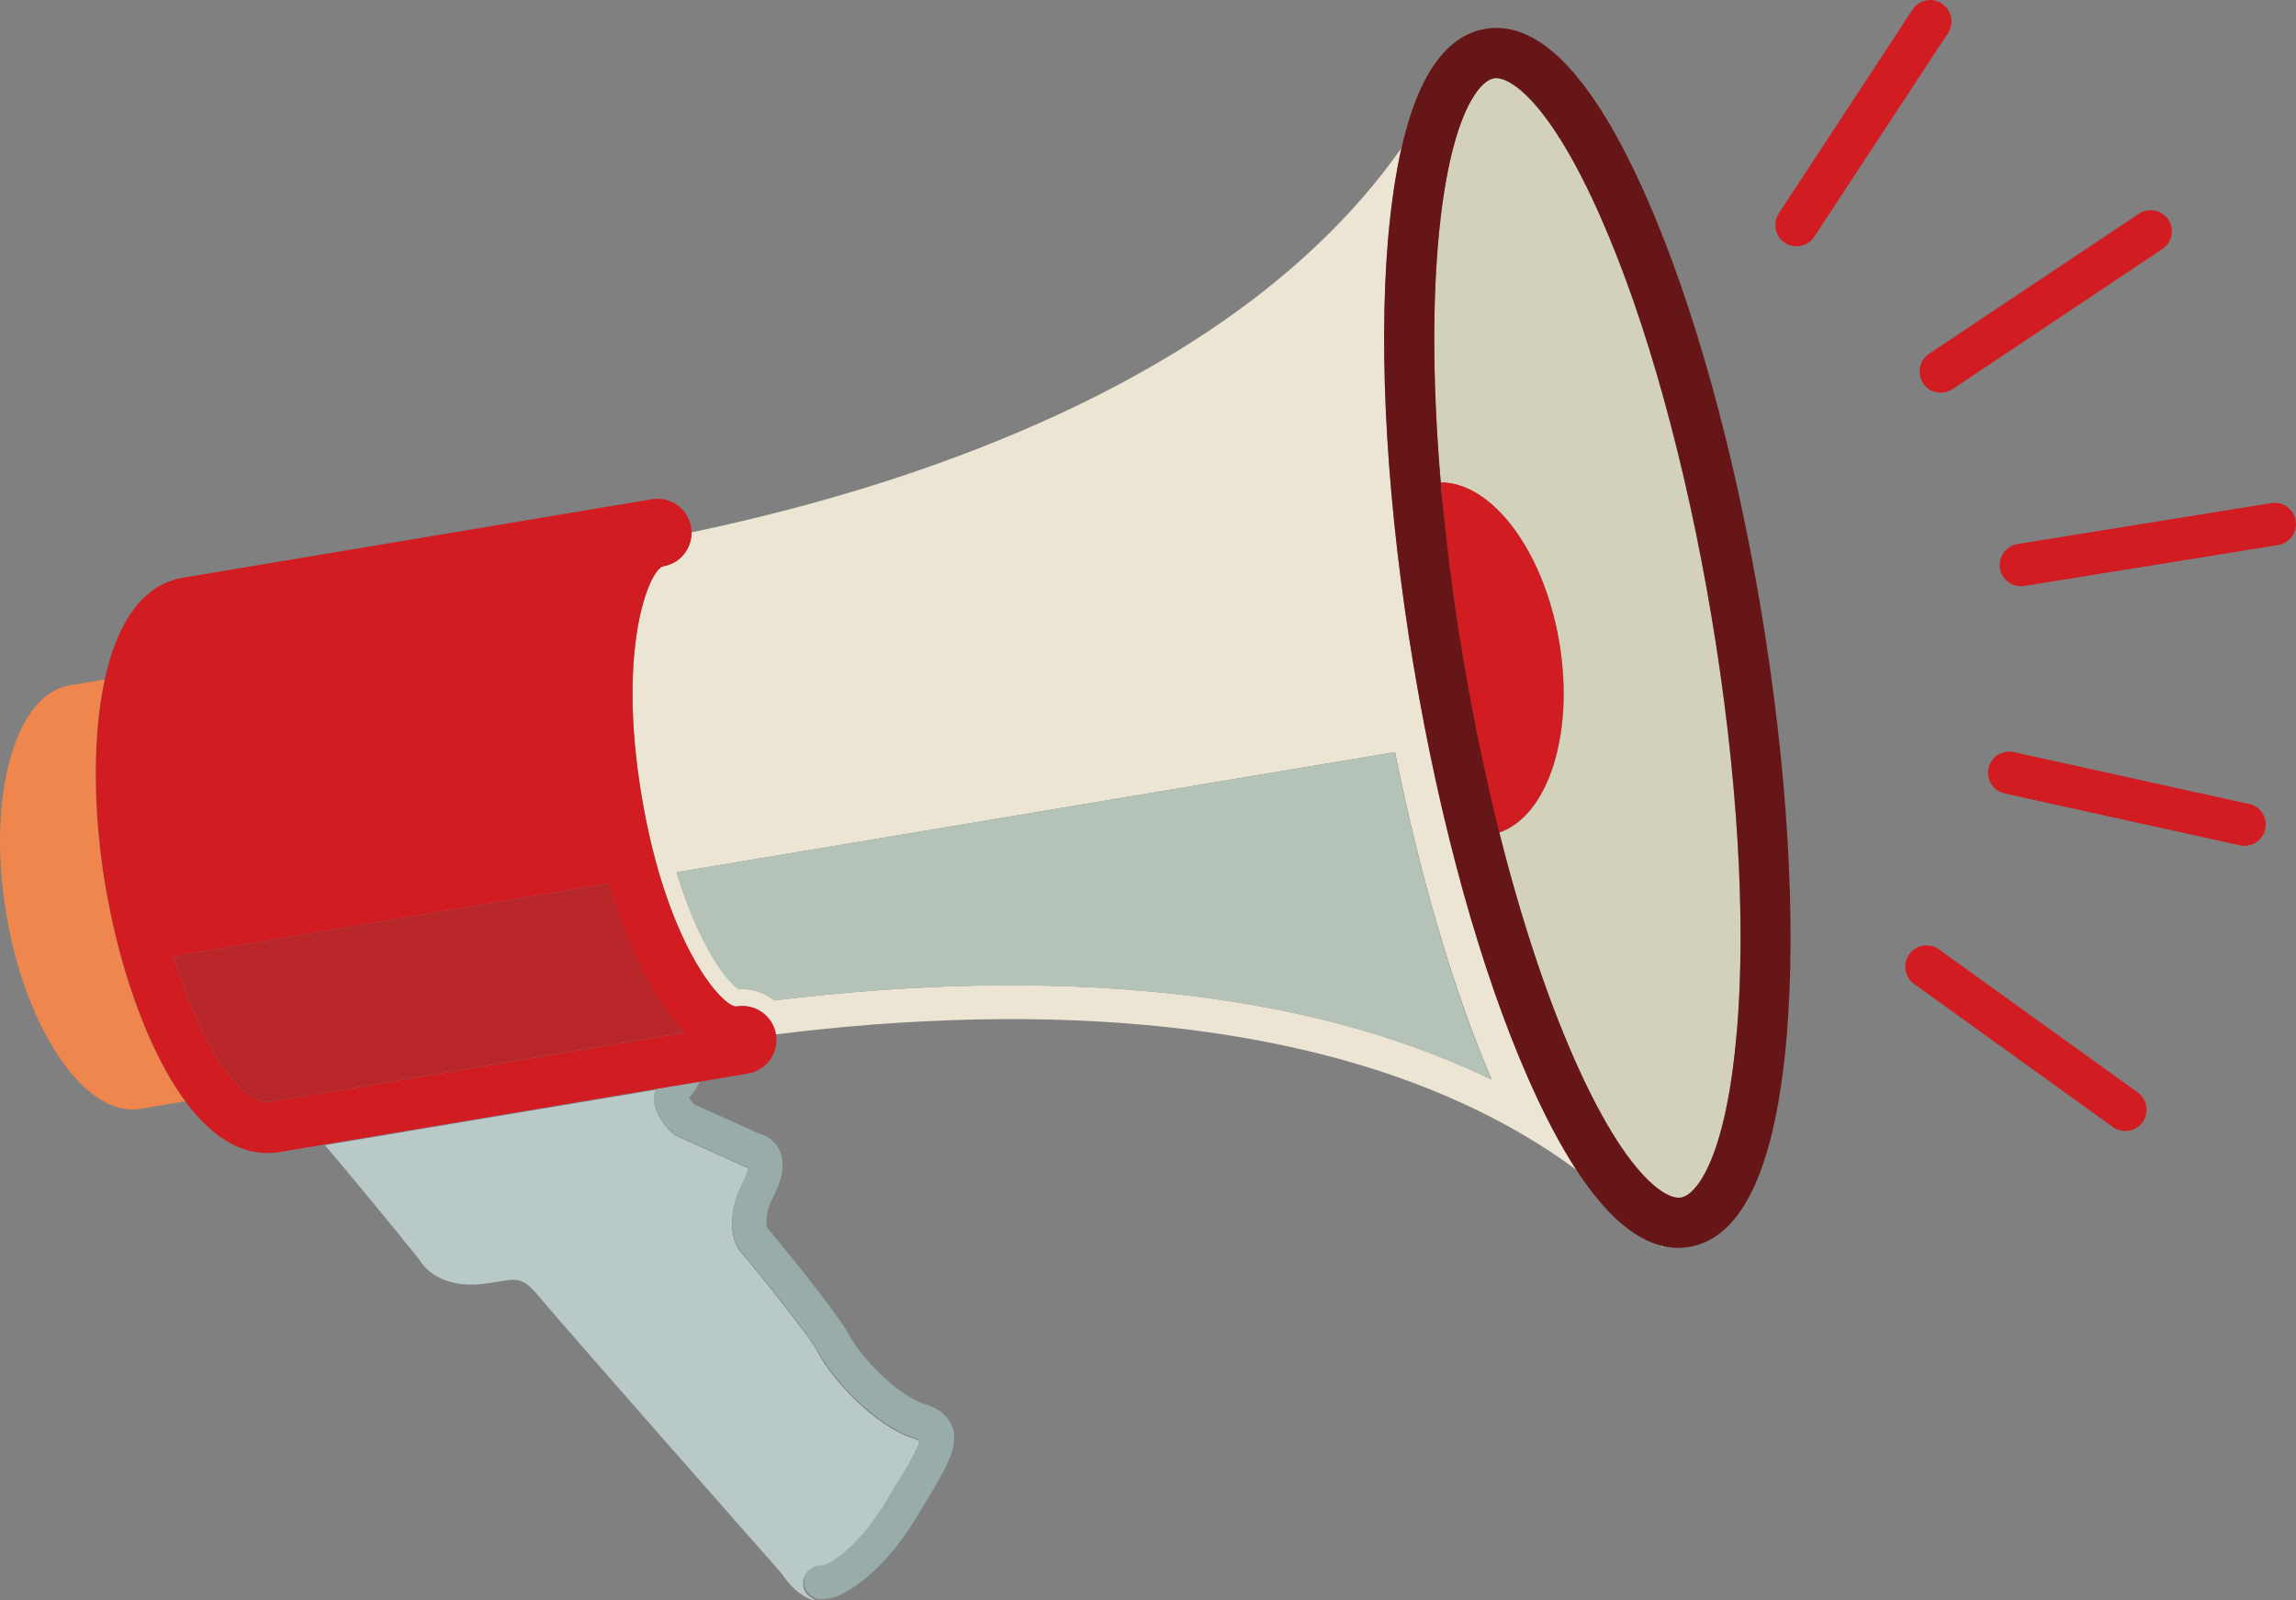 <?xml version="1.0" encoding="UTF-8"?> <svg xmlns="http://www.w3.org/2000/svg" xmlns:xlink="http://www.w3.org/1999/xlink" viewBox="0 0 155.37 108.29"><rect x="0" y="0" width="155.37" height="108.29" fill="#808080" stroke="none"/><defs><style> .cls-1 { mix-blend-mode: multiply; opacity: .65; } .cls-2 { fill: #b9c9c7; } .cls-3 { fill: #ece5d4; } .cls-4 { fill: #eceded; } .cls-5 { fill: #b4c2b8; } .cls-6 { fill: #d1dcdb; } .cls-7 { fill: none; } .cls-8 { clip-path: url(#clippath-1); } .cls-9 { fill: #ef864d; } .cls-10 { isolation: isolate; } .cls-11 { fill: #d8d8d8; } .cls-12 { fill: #d4d1bb; } .cls-13 { fill: #98adaa; } .cls-14 { fill: #d11d21; } .cls-15 { clip-path: url(#clippath-3); } .cls-16 { fill: #b9272b; } .cls-17 { fill: #671617; } .cls-18 { clip-path: url(#clippath-2); } .cls-19 { clip-path: url(#clippath); } </style><clipPath id="clippath"><rect class="cls-7" x="46.84" y="74.72" width="4.54" height="2.11"></rect></clipPath><clipPath id="clippath-1"><rect class="cls-7" x="50.11" y="84.65" width="5.23" height="6.79"></rect></clipPath><clipPath id="clippath-2"><rect class="cls-7" x="55.61" y="105.97" width=".04" height=".01"></rect></clipPath><clipPath id="clippath-3"><rect class="cls-7" x="51.85" y="83.14" width=".02" height=".02"></rect></clipPath></defs><g class="cls-10"><g id="_レイヤー_2" data-name="レイヤー 2"><g id="_レイヤー_1-2" data-name="レイヤー 1"><g><path class="cls-6" d="M51.15,106.6s.05-.04.07-.07c-.02.02-.05.04-.07.06,0,0,0,0,0,0"></path><polyline class="cls-6" points="49.17 107.97 49.18 107.97 49.17 107.97"></polyline><path class="cls-6" d="M49.33,107.89s-.01,0-.02,0c.07-.03.14-.07.21-.11h0c-.07.04-.13.07-.19.1"></path><path class="cls-6" d="M50.16,107.39s.05-.03.08-.05h0s-.05.03-.07.05"></path><path class="cls-6" d="M47.91,108.29c.1,0,.19,0,.3-.02-.1.01-.2.02-.3.02"></path><path class="cls-6" d="M48.29,108.25c.05,0,.1-.02.15-.03-.05,0-.09.02-.14.03,0,0-.01,0-.02,0"></path><path class="cls-13" d="M46.69,107.2c0-.06,0-.12,0-.18,0,.04,0,.08,0,.12,0,.02,0,.04,0,.06"></path><path class="cls-13" d="M49.88,107.58h0c.05-.03.11-.07.16-.11,0,0,0,0,0,0-.05.04-.11.08-.17.11"></path><polyline class="cls-13" points="50.04 107.48 50.05 107.47 50.04 107.47 50.04 107.48"></polyline><path class="cls-13" d="M50.24,107.34h0c.05-.04.11-.08.16-.12,0,0,0,0,0,0-.06.04-.11.09-.17.12"></path><polyline class="cls-13" points="50.4 107.22 50.41 107.21 50.41 107.21 50.4 107.22"></polyline><path class="cls-13" d="M50.98,106.76h0c.06-.05.11-.1.17-.15,0,0,0,0,0,0-.06.05-.12.11-.18.16"></path><path class="cls-13" d="M50.61,107.06h0c.06-.04.11-.09.17-.14,0,0,0,0,0,0-.06.05-.11.09-.17.14"></path><polyline class="cls-13" points="50.61 107.06 50.61 107.06 50.61 107.06"></polyline><polyline class="cls-13" points="50.77 106.93 50.78 106.92 50.78 106.92 50.77 106.93"></polyline><path class="cls-13" d="M48.2,108.27h0s.06-.01.09-.02c0,0,.01,0,.02,0-.03,0-.07.02-.1.02"></path><path class="cls-13" d="M49.52,107.79h0s.1-.06.15-.09c0,0,0,0,0,0-.05.03-.11.07-.16.09"></path><path class="cls-13" d="M49.67,107.7s0,0,.01,0c0,0,0,0,0,0h0"></path><path class="cls-13" d="M48.52,108.21h0s.08-.02.12-.04c0,0,0,0,.01,0-.04.01-.09.03-.13.04"></path><path class="cls-13" d="M48.63,108.17s0,0,.01,0c0,0,0,0,0,0,0,0,0,0,0,0"></path><path class="cls-13" d="M49.18,107.97h0s.09-.05.14-.07c0,0,0,0,.01,0-.05.03-.1.05-.15.08"></path><path class="cls-13" d="M48.84,108.1h0s.09-.04.13-.05c0,0,0,0,.01,0-.05.02-.1.04-.14.06"></path><path class="cls-13" d="M48.97,108.05s0,0,.01,0t0,0s0,0-.01,0"></path><path class="cls-13" d="M46.85,106.55s0,.02-.01.02h0s.04-.06.06-.09c-.02.02-.03.04-.05.07,0,0,0,0,0,0"></path><path class="cls-13" d="M51.22,106.54s.08-.07.13-.11c-.04.04-.08.08-.13.11"></path><path class="cls-13" d="M50.41,107.21s0,0,0,0c.07-.05.13-.1.2-.15-.07.05-.13.1-.2.15"></path><path class="cls-13" d="M48.98,108.05c.06-.02.12-.05.18-.08-.06.03-.12.05-.19.08t0,0"></path><path class="cls-13" d="M50.78,106.92s0,0,0,0c.07-.05.13-.11.2-.16-.07.06-.13.11-.2.17"></path><path class="cls-13" d="M50.05,107.47s.08-.05.12-.08c-.04.03-.08.05-.12.08h0"></path><path class="cls-13" d="M48.44,108.22s.05,0,.07-.01c-.02,0-.05,0-.07.01"></path><path class="cls-13" d="M49.68,107.7s0,0,0,0c.06-.04.13-.07.19-.11-.07.04-.13.08-.19.11"></path><path class="cls-13" d="M48.64,108.17s0,0,0,0c.06-.02.13-.04.19-.06-.07.02-.13.04-.2.06"></path><path class="cls-2" d="M47.08,73.74c.1-.17.19-.36.28-.56-.09.2-.18.39-.28.56"></path><path class="cls-2" d="M46.68,74.49c.05.07.1.15.17.22-.1-.11-.19-.24-.24-.34.01-.01.02-.02.03-.04-.01.01-.02.03-.03.04.02.04.05.08.07.12"></path><g class="cls-1"><g class="cls-19"><path class="cls-2" d="M51.38,76.82l-4.45-2s-.06-.07-.09-.11c.03.04.06.07.09.11l4.45,2Z"></path></g></g><path class="cls-2" d="M50.67,85.33c.12.15.25.31.39.48.09.11.19.23.29.35.25.31.52.64.79.98.07.08.13.17.2.25.14.17.27.34.41.52.14.17.27.35.41.52.34.43.66.85.95,1.24.12.16.23.31.34.45.25.34.46.65.63.9.02.04.05.08.07.11.04.06.08.12.11.18.03.04.05.09.07.13-.69-1.25-3.98-5.29-5.23-6.8.16.19.35.42.57.68"></path><g class="cls-1"><g class="cls-8"><path class="cls-2" d="M50.67,85.33c.12.15.25.31.39.48.09.11.19.23.29.35.25.31.52.64.79.98.07.08.13.17.2.25.14.17.27.34.41.52.14.17.27.35.41.52.34.43.66.85.95,1.24.12.16.23.31.34.45.25.34.46.65.63.9.02.04.05.08.07.11.04.06.08.12.11.18.03.04.05.09.07.13-.69-1.25-3.98-5.29-5.23-6.8.16.19.35.42.57.68"></path></g></g><path class="cls-2" d="M55.63,105.97h-.03,0s0,0,0,0c0,0,0,0,.01,0h.03s-.01,0-.02,0"></path><g class="cls-1"><g class="cls-18"><path class="cls-2" d="M55.63,105.97h-.03,0s0,0,0,0c0,0,0,0,.01,0h.03s-.01,0-.02,0"></path></g></g><path class="cls-2" d="M51.87,83.16h0s0-.01-.01-.02c0,0,0,.01.01.02"></path><g class="cls-1"><g class="cls-15"><path class="cls-2" d="M51.87,83.16h0s-.01-.01-.02-.02c0,0,0,0,0,0h.01Z"></path></g></g><path class="cls-2" d="M56.12,105.75s-.07.04-.1.06c-.02.01-.04.02-.06.03.02-.01.04-.02.06-.03.03-.02.07-.04.1-.06.03-.02.06-.04.1-.06,0,0,.01,0,.02-.01,0,0-.01,0-.02.01-.03.02-.07.04-.1.06"></path><path class="cls-2" d="M56.97,105.15s-.04.04-.07.05c.02-.02.04-.03.07-.05.04-.03.08-.06.12-.1-.04.03-.08.07-.12.1"></path><path class="cls-2" d="M56.7,105.37s-.03.02-.04.03c.01,0,.03-.02.04-.03,0,0,.01-.01.02-.02,0,0-.01.01-.02.02"></path><path class="cls-2" d="M56.45,105.55s-.01,0-.02.01c0,0,.01,0,.02-.01.01,0,.02-.02.04-.02-.01,0-.02.02-.04.02"></path><path class="cls-2" d="M55.77,105.93s-.05.02-.07.03c-.02,0-.03,0-.04.01h.04s.07-.04.07-.04l.07-.03s.05-.02.07-.03c-.02.01-.05.02-.07.03-.02.01-.05.02-.07.03"></path><path class="cls-2" d="M55.1,108.21s-.09-.03-.13-.06c-.03-.01-.05-.03-.07-.05-.04-.02-.07-.05-.11-.07-.02-.02-.04-.04-.07-.06-.03-.03-.06-.06-.09-.09-.02-.02-.04-.05-.06-.07-.02-.03-.05-.06-.07-.1-.02-.03-.03-.06-.04-.08-.02-.04-.03-.07-.05-.11-.01-.03-.02-.06-.03-.09-.01-.04-.02-.08-.02-.12,0-.03,0-.07-.01-.1,0-.02,0-.04,0-.06,0-.04,0-.08,0-.12.02-.16.07-.31.14-.44,0,0,0,0,0,0,0,0,0-.02.01-.02t0,0s.03-.04.05-.07c.01-.02.02-.03.03-.05.02-.03.05-.06.07-.09,0-.01.02-.02.03-.03.04-.04.08-.07.12-.1,0,0,.02-.01.03-.02.03-.02.06-.04.1-.06.02,0,.03-.02.05-.03.03-.01.06-.03.09-.04.02,0,.04-.01.06-.02.03-.01.06-.02.09-.03.02,0,.04,0,.07-.01.03,0,.06-.01.09-.01.02,0,.05,0,.07,0,.02,0,.03,0,.05,0h0s.05,0,.08,0h.02s.02,0,.02-.01h.02s.01,0,.01,0c.01,0,.03,0,.04-.01.02,0,.05-.02.07-.03.02,0,.04-.02.07-.03.02,0,.05-.02.07-.03,0,0,.01,0,.02,0,0,0,.02,0,.02-.01.02-.01.04-.02.06-.03.03-.02.07-.04.1-.06.03-.02.06-.04.1-.06,0,0,.01,0,.02-.01.03-.02.07-.04.1-.06.03-.02.06-.04.09-.06,0,0,.01,0,.02-.01.01,0,.02-.02.04-.02.03-.02.06-.04.1-.07.03-.02.05-.04.08-.06.01,0,.03-.02.04-.03,0,0,.01-.01.02-.02.04-.03.08-.06.12-.09.02-.02.04-.03.07-.05.02-.02.04-.03.07-.05.04-.03.08-.06.12-.1.01-.01.02-.02.04-.03.05-.04.09-.08.14-.12.03-.02.06-.05.08-.08.03-.02.05-.05.08-.07.05-.05.1-.09.15-.14.06-.05.11-.11.17-.17.05-.05.1-.1.15-.16.06-.06.12-.13.18-.19-.06.06-.12.13-.18.19-.05.05-.1.1-.15.16-.06.06-.11.12-.17.17-.05.05-.1.09-.15.14-.03.02-.05.05-.08.07.03-.02.05-.05.08-.07.05-.05.1-.09.15-.14.06-.05.11-.11.17-.17.05-.05.1-.1.15-.16.06-.06.12-.13.18-.19.05-.06.1-.11.16-.17.06-.07.12-.15.19-.22.05-.06.11-.12.16-.19.06-.08.13-.16.19-.24.05-.07.11-.13.16-.2.07-.09.14-.19.2-.28.05-.07.1-.14.15-.21.08-.11.15-.23.23-.34.04-.06.09-.12.13-.19.12-.19.24-.38.36-.58.25-.43.49-.82.72-1.19.65-1.06,1.45-2.37,1.47-2.83-.05-.04-.17-.11-.42-.19-2.61-.84-5.45-3.95-6.42-5.78,0-.02-.02-.03-.03-.05,0,.02.02.03.03.05-.03-.05-.06-.11-.1-.18-.03-.06-.07-.12-.11-.18-.02-.04-.05-.07-.07-.11-.17-.26-.38-.56-.63-.9-.11-.15-.22-.3-.34-.45-.29-.39-.62-.81-.95-1.24-.13-.17-.27-.34-.41-.52-.14-.17-.27-.35-.41-.52-.07-.09-.14-.17-.2-.26-.27-.34-.54-.67-.79-.98-.1-.12-.19-.24-.29-.35-.14-.17-.27-.33-.39-.48-.23-.27-.43-.52-.59-.71,0,0,.02.02.03.03,0-.01-.02-.02-.03-.03h0s-.04-.05-.06-.08c0,0-.01-.02-.02-.03-.02-.02-.03-.05-.05-.08-.01-.02-.02-.03-.03-.05-.02-.03-.04-.06-.06-.1-.01-.02-.02-.04-.03-.06-.02-.04-.04-.09-.06-.14-.01-.02-.02-.04-.03-.06-.03-.07-.06-.15-.08-.24,0-.01,0-.02,0-.03-.02-.08-.04-.16-.06-.24,0-.03-.01-.07-.02-.1-.01-.07-.02-.14-.03-.22,0-.04,0-.08-.01-.12,0-.07-.01-.15-.01-.23,0-.03,0-.06,0-.09,0-.02,0-.05,0-.07,0-.04,0-.07,0-.11,0-.07,0-.15.02-.23,0-.04,0-.07.01-.11.01-.1.03-.21.05-.32,0-.02,0-.03,0-.05.02-.12.06-.25.09-.39.01-.04.02-.08.03-.12.03-.1.06-.2.09-.3.02-.05.04-.1.05-.15.04-.1.08-.21.12-.31.02-.05.04-.09.06-.14.07-.16.14-.31.23-.48.26-.5.33-.8.35-.96l-4.98-2.24-.13-.12s-.03-.03-.05-.04c0,0-.02-.02-.02-.02-.01-.01-.03-.03-.04-.04,0,0-.02-.02-.03-.03-.02-.02-.03-.03-.05-.05-.01-.01-.02-.03-.04-.04-.02-.02-.04-.04-.06-.06-.01-.01-.03-.03-.04-.05-.02-.02-.04-.04-.06-.07-.02-.02-.03-.04-.05-.06-.02-.02-.04-.05-.06-.07-.02-.02-.03-.04-.05-.06-.02-.03-.04-.05-.06-.08-.02-.02-.03-.05-.05-.07-.02-.03-.04-.06-.06-.09-.02-.02-.03-.05-.05-.07-.02-.03-.04-.06-.06-.09-.02-.03-.03-.05-.05-.08-.02-.03-.04-.06-.05-.09-.02-.03-.03-.06-.04-.09-.02-.03-.03-.07-.05-.1-.01-.03-.03-.06-.04-.09-.01-.03-.03-.07-.04-.1-.01-.03-.02-.06-.03-.1-.01-.03-.02-.07-.04-.11,0-.03-.02-.07-.02-.1,0-.04-.02-.07-.03-.11,0-.03-.01-.07-.02-.1,0-.04-.01-.07-.01-.11,0-.04,0-.07,0-.11,0-.03,0-.06,0-.09,0-.01,0-.03,0-.04,0-.19.04-.36.09-.54l-22.38,3.75c1.8,2.08,4.99,5.99,6.42,7.77.45.78,1.74,1.86,4.11,1.63.5-.05.91-.12,1.28-.18,1.34-.22,1.62-.27,2.84,1.2,1.97,2.35,15.08,17.22,16.26,18.55.29.45,1.22,1.75,2.51,1.88-.08,0-.15-.02-.22-.05-.02,0-.05-.02-.07-.03"></path><path class="cls-2" d="M55.61,105.98h.02s-.02,0-.02,0"></path><path class="cls-2" d="M55.16,91.13s-.05-.07-.07-.11c.03.04.05.08.07.11"></path><path class="cls-2" d="M51.35,86.15c-.1-.12-.19-.24-.29-.35.09.11.19.23.29.35"></path><path class="cls-2" d="M50.08,84.61c.16.2.36.44.59.71-.21-.26-.41-.49-.57-.68,0-.01-.02-.02-.02-.03"></path><path class="cls-2" d="M55.37,91.49s-.02-.03-.03-.05c-.02-.04-.05-.08-.07-.13.04.06.07.12.1.18"></path><path class="cls-6" d="M58.82,106.6s.05-.04.07-.07c-.02.02-.05.04-.07.06,0,0,0,0,0,0"></path><polyline class="cls-6" points="56.84 107.97 56.85 107.97 56.84 107.97"></polyline><path class="cls-6" d="M60.31,105.04c.05-.06.11-.12.16-.19-.05.06-.11.12-.16.19h0"></path><path class="cls-6" d="M57,107.89s-.01,0-.02,0c.07-.03.14-.07.21-.11h0c-.07.04-.13.07-.19.1"></path><path class="cls-6" d="M57.84,107.39s.05-.03.08-.05h0s-.05.03-.07.05"></path><path class="cls-6" d="M55.58,108.29c.1,0,.19,0,.3-.02-.1.01-.2.02-.3.02"></path><path class="cls-6" d="M59.94,105.47s.04-.04.06-.07c-.02.02-.04.04-.06.06,0,0,0,0,0,0"></path><path class="cls-6" d="M55.96,108.25c.05,0,.1-.02.15-.03-.05,0-.09.02-.14.03,0,0-.01,0-.02,0"></path><path class="cls-6" d="M59.6,105.84c.05-.06.11-.11.16-.17h0c-.05.06-.11.12-.16.17"></path><path class="cls-6" d="M62.28,102.18s0,0,0,0c.04-.06.08-.13.11-.19h0c-.04.06-.07.12-.11.18"></path><path class="cls-13" d="M52.93,78.9s0-.03,0-.04c0,.11,0,.22-.02.33.01-.1.02-.19.02-.29"></path><path class="cls-13" d="M54.37,107.2c0-.06,0-.12,0-.18,0,.04,0,.08,0,.12,0,.02,0,.04,0,.06"></path><path class="cls-13" d="M62,102.65c.09-.16.18-.31.27-.46-.07.11-.14.22-.21.34-.02.04-.05.08-.07.12"></path><path class="cls-13" d="M57.55,107.58h0c.05-.03.11-.07.16-.11,0,0,0,0,0,0-.05.04-.11.08-.17.11"></path><polyline class="cls-13" points="57.71 107.48 57.72 107.47 57.71 107.47 57.71 107.48"></polyline><path class="cls-13" d="M57.91,107.34h0c.05-.04.11-.08.16-.12,0,0,0,0,0,0-.06.04-.11.09-.17.12"></path><polyline class="cls-13" points="58.07 107.22 58.08 107.21 58.08 107.21 58.07 107.22"></polyline><path class="cls-13" d="M58.65,106.76h0c.06-.05.11-.1.17-.15,0,0,0,0,0,0-.06.05-.12.11-.18.16"></path><path class="cls-13" d="M59.39,106.06h0c.06-.06.12-.12.18-.18,0,0,0,0,0,0-.06.06-.12.13-.18.19"></path><polyline class="cls-13" points="59.57 105.87 59.57 105.87 59.57 105.87 59.57 105.87"></polyline><path class="cls-13" d="M58.28,107.06h0c.06-.04.11-.09.17-.14,0,0,0,0,0,0-.06.05-.11.09-.17.14"></path><polyline class="cls-13" points="58.28 107.06 58.28 107.06 58.28 107.06"></polyline><polyline class="cls-13" points="58.45 106.93 58.45 106.92 58.45 106.92 58.45 106.93"></polyline><path class="cls-13" d="M55.88,108.27h0s.06-.01.09-.02c0,0,.01,0,.02,0-.03,0-.07.02-.1.02"></path><path class="cls-13" d="M57.19,107.79h0s.1-.06.15-.09c0,0,0,0,0,0-.05.03-.11.07-.16.09"></path><path class="cls-13" d="M57.34,107.7s0,0,.01,0c0,0,0,0,0,0h0"></path><path class="cls-13" d="M56.19,108.21h0s.08-.02.12-.04c0,0,0,0,.01,0-.04.01-.09.03-.13.04"></path><path class="cls-13" d="M56.3,108.17s0,0,.01,0c0,0,0,0,0,0,0,0,0,0,0,0"></path><path class="cls-13" d="M56.85,107.97h0s.09-.05.14-.07c0,0,0,0,.01,0-.05.03-.1.05-.15.08"></path><path class="cls-13" d="M56.51,108.1h0s.09-.04.13-.05c0,0,0,0,.01,0-.05.02-.1.04-.14.06"></path><path class="cls-13" d="M56.64,108.05s0,0,.01,0t0,0s0,0-.01,0"></path><path class="cls-13" d="M59.02,106.42h0c.06-.05.12-.11.17-.17,0,0,0,0,0,0-.06.06-.12.12-.18.17"></path><polyline class="cls-13" points="59.2 106.25 59.2 106.25 59.2 106.25 59.2 106.25"></polyline><path class="cls-13" d="M59.77,105.67h0c.06-.06.12-.13.18-.2h0c-.06.07-.12.13-.18.2"></path><path class="cls-13" d="M62.07,102.53c.07-.12.14-.23.21-.34,0,0,0,0,0,0-.07.12-.14.23-.21.35"></path><path class="cls-13" d="M62.39,102.01h0c.04-.07.08-.13.12-.2.07-.11.14-.22.2-.33-.1.17-.21.35-.32.53"></path><path class="cls-2" d="M56.72,105.35s.07-.06.11-.09c0,0,0,0,.01,0-.04.03-.08.06-.12.09"></path><path class="cls-2" d="M56.7,105.37s.05-.04.07-.05c.02-.02.04-.03.06-.05-.04.03-.08.06-.11.09,0,0-.01.01-.02.02"></path><path class="cls-2" d="M56.17,105.72s.03-.02.05-.03c-.04.02-.07.04-.1.06.02-.01.03-.02.05-.03"></path><path class="cls-2" d="M56.34,105.61s.05-.03.07-.05c0,0,.02-.01.03-.02,0,0-.01,0-.02.01-.03.02-.06.04-.08.05"></path><path class="cls-2" d="M56.33,105.62h0s.06-.04.08-.06c-.03.02-.06.04-.09.06"></path><path class="cls-2" d="M56.58,105.45s.02-.02.03-.02c.03-.02.06-.04.08-.06-.01.01-.03.02-.04.03-.03.02-.05.04-.08.06"></path><path class="cls-2" d="M56.58,105.45s0,0,0,0c.03-.02.05-.04.08-.06-.03.02-.06.04-.08.06"></path><path class="cls-2" d="M56.45,105.55s.04-.03.06-.04c.02-.01.04-.03.06-.04-.03.02-.06.04-.09.06-.01,0-.02.02-.04.02"></path><path class="cls-2" d="M56.48,105.52s.06-.04.09-.06c0,0,0,0,0,0-.03.02-.06.05-.09.07"></path><path class="cls-2" d="M56.97,105.15s.04-.03.06-.05c.03-.02.06-.05.09-.08-.01,0-.02.02-.03.03-.04.03-.08.07-.12.1"></path><path class="cls-2" d="M57.09,105.05s.02-.02.03-.03c0,0,0,0,0,0-.01,0-.02.02-.04.03"></path><path class="cls-2" d="M57.57,104.62s0,0,0,0c-.05.05-.1.09-.15.14.05-.04.09-.08.14-.13"></path><path class="cls-2" d="M56.09,105.77s.02-.01.03-.02c-.04.02-.07.04-.1.06.02-.01.05-.03.07-.04"></path><path class="cls-13" d="M49.51,82.82c0-.05,0-.1,0-.15,0,.02,0,.05,0,.07,0,.03,0,.06,0,.08"></path><path class="cls-13" d="M55.51,105.98s-.03,0-.05,0c.04,0,.08,0,.13,0-.03,0-.05,0-.08,0h0Z"></path><path class="cls-13" d="M54.52,106.55s0,.02-.01.02h0s.04-.06.06-.09c-.02.02-.03.04-.05.07,0,0,0,0,0,0"></path><path class="cls-13" d="M44.26,74.37s0-.09,0-.14c0,.01,0,.03,0,.04,0,.03,0,.06,0,.09"></path><path class="cls-13" d="M55.65,105.97h0s0,0,.01,0h-.01Z"></path><path class="cls-13" d="M56.24,105.68s.06-.04.1-.06c0,0,0,0,0,0,0,0,0,0,0,0-.03.02-.07.04-.1.06"></path><path class="cls-13" d="M46.64,74.34s.06-.07.09-.1c0,0,.02-.02.02-.03,0,0-.02.02-.02.03-.03.03-.06.07-.09.1"></path><polyline class="cls-13" points="56.57 105.46 56.58 105.45 56.58 105.45 56.58 105.45 56.57 105.46"></polyline><path class="cls-13" d="M56.83,105.26s0,0,.01,0c.02-.02.04-.04.07-.05-.02.02-.04.03-.07.05,0,0,0,0-.01,0"></path><path class="cls-13" d="M57.13,105.02s0,0,0,0c0,0,0,0,0,0,.05-.04.09-.08.14-.12.03-.02.06-.05.08-.08-.03.03-.06.05-.08.08-.05.04-.09.08-.14.12"></path><path class="cls-13" d="M47.36,73.19l-3.01.5c-.05.17-.09.35-.09.54,0,.05,0,.09,0,.14,0,.04,0,.07,0,.11,0,.04.01.08.02.11,0,.03,0,.07.02.1,0,.04.02.07.03.11,0,.03.01.07.02.1.01.04.02.07.04.11.01.03.02.06.03.1.01.03.03.07.04.1.01.03.03.06.04.09.02.03.03.07.05.1.01.03.03.06.04.09.02.03.04.06.05.09.02.03.03.05.05.08.02.03.04.06.06.09.02.02.03.05.05.07.02.03.04.06.06.09.02.02.03.05.05.07.02.03.04.05.06.08.02.02.03.04.05.06.02.03.04.05.06.07.02.02.03.04.05.06.02.02.04.04.06.07.01.02.03.03.04.05.02.02.04.04.06.06.01.01.02.03.04.04.02.02.04.04.05.05,0,0,.02.02.03.03.02.02.03.03.04.04,0,0,.02.02.02.02.02.02.04.03.05.04l.13.12,4.98,2.24c-.02.16-.1.46-.35.96-.08.16-.16.32-.22.48-.02.05-.04.09-.06.14-.04.11-.08.21-.12.31-.02.05-.04.1-.05.15-.04.1-.07.2-.09.3-.01.04-.02.08-.03.12-.04.13-.07.26-.09.39,0,.02,0,.03,0,.05-.02.11-.04.21-.05.32,0,.04,0,.08,0,.11,0,.08-.01.16-.02.23,0,.04,0,.07,0,.11,0,.05,0,.1,0,.16,0,.08,0,.16.01.23,0,.04,0,.08.01.12,0,.07.02.15.03.21,0,.03.01.07.02.1.02.09.04.17.06.24,0,.01,0,.02,0,.03.03.09.05.16.08.24.01.02.02.04.03.06.02.05.04.09.06.14.01.02.02.04.03.06.02.04.04.07.06.1.01.02.02.03.03.05.02.03.04.06.05.08,0,.01.02.02.02.03.02.03.04.06.06.08,1.25,1.5,4.65,5.67,5.29,6.87.97,1.83,3.81,4.94,6.42,5.78.25.08.37.15.42.19-.02.45-.82,1.76-1.47,2.83-.23.37-.47.77-.72,1.19-.12.2-.24.39-.36.58-.04.07-.09.13-.13.19-.08.12-.15.23-.23.34-.05.07-.1.14-.15.21-.07.09-.14.19-.2.28-.05.07-.11.14-.16.2-.07.08-.13.17-.19.24-.05.06-.11.12-.16.19-.06.07-.13.15-.19.22-.05.06-.11.11-.16.17-.06.06-.12.13-.18.19-.05.05-.1.1-.16.16-.06.06-.11.12-.17.17,0,0,0,0,0,0-.05.05-.1.09-.14.13-.03.02-.05.05-.08.07-.03.03-.06.05-.08.08-.05.04-.09.08-.14.12,0,0,0,0,0,0-.03.03-.06.05-.09.08-.02.02-.04.03-.06.05-.02.02-.04.03-.07.05-.02.02-.04.04-.07.05,0,0,0,0-.01,0-.02.02-.04.03-.06.05-.02.02-.05.04-.07.05-.03.02-.06.04-.08.06-.01,0-.02.01-.03.02,0,0,0,0,0,0,0,0,0,0,0,0-.02.01-.04.03-.06.04-.02.02-.04.03-.07.05-.01,0-.02.01-.03.02-.02.02-.05.03-.07.05,0,0,0,0,0,0-.03.02-.07.04-.1.06,0,0-.01,0-.02.01-.02.01-.03.02-.05.03l-.05.03s-.02.01-.03.02c-.02.01-.05.03-.07.04-.02.01-.04.02-.06.03,0,0-.02,0-.02.01,0,0-.01,0-.02,0-.02.01-.05.02-.07.03l-.07.03-.07.03h-.04s0,.02-.01.02c0,0-.02,0-.03,0h-.01s0,0,0,0h0s-.02,0-.02,0c-.04,0-.09,0-.13,0-.02,0-.05,0-.07,0-.03,0-.06,0-.09.01-.02,0-.04,0-.07.01-.03,0-.06.02-.09.03-.02,0-.04.01-.06.02-.03.01-.06.03-.09.04-.02,0-.03.02-.05.03-.03.02-.07.04-.1.06-.01,0-.02.01-.03.02-.04.03-.08.06-.11.1-.01,0-.02.02-.03.03-.03.03-.05.06-.08.09-.01.01-.02.03-.03.05-.02.03-.04.06-.06.09-.07.13-.12.28-.14.44,0,.06,0,.12,0,.18,0,.03,0,.07,0,.1,0,.04.01.08.02.12,0,.03.02.06.03.09.01.04.03.07.05.11.01.03.03.06.04.09.02.03.04.07.07.1.02.03.04.05.06.07.03.03.06.06.09.09.02.02.04.04.07.06.03.03.07.05.11.07.02.02.05.03.07.05.04.02.09.04.13.06.02,0,.04.02.07.03.07.02.14.04.22.05.06,0,.12,0,.18,0,.1,0,.19,0,.3-.02.03,0,.07-.01.1-.02.05,0,.09-.02.14-.03.02,0,.05,0,.07-.01.04-.01.09-.03.13-.04.06-.02.13-.04.2-.06.05-.02.1-.04.14-.06.06-.02.12-.05.19-.08,0,0,0,0,0,0,.05-.02.1-.05.15-.08.06-.03.13-.06.19-.1.05-.03.11-.06.16-.09.07-.04.13-.07.2-.12.05-.04.11-.07.17-.11.04-.03.08-.05.12-.08.02-.02.05-.03.08-.05.06-.04.11-.08.17-.13.07-.05.13-.1.2-.15.06-.04.11-.09.17-.14.07-.05.13-.11.2-.17.06-.05.12-.1.18-.16.02-.02.05-.04.07-.06.04-.04.08-.07.13-.11.06-.05.12-.11.18-.17.07-.06.13-.13.2-.19.06-.06.12-.12.18-.19.01-.01.02-.02.03-.03.05-.06.11-.11.16-.17.06-.06.12-.13.18-.2.02-.02.04-.04.06-.06.04-.05.09-.1.13-.15.06-.07.12-.14.18-.21,0,0,0,0,0,0,.06-.07.12-.15.19-.23.06-.07.12-.15.17-.22.06-.08.12-.16.18-.24.06-.08.11-.16.17-.23.07-.1.14-.19.21-.29.26-.38.52-.77.76-1.18.02-.04.05-.08.07-.12.07-.12.14-.23.21-.35.04-.06.07-.12.11-.18.11-.18.22-.36.32-.53-.07.11-.13.22-.2.33.07-.11.14-.22.2-.33.1-.16.19-.32.29-.47.01-.02.03-.04.04-.07.04-.07.08-.14.12-.2.03-.06.07-.11.1-.17,0,0,0,0,0,0,.03-.05.06-.09.08-.14,0,0,0-.01.01-.02.02-.03.03-.06.05-.09.03-.06.07-.12.1-.18.03-.06.06-.11.09-.16,0,0,0,0,0,0,0-.02.02-.03.02-.05.04-.06.07-.13.11-.19.03-.06.06-.11.09-.17.04-.07.08-.15.11-.22.03-.05.05-.11.08-.17.02-.04.04-.08.06-.12.01-.03.02-.05.03-.08.02-.05.05-.11.07-.16.03-.07.05-.13.08-.2.02-.05.04-.1.06-.16,0-.03.02-.06.03-.09.02-.07.04-.13.06-.2.05-.18.08-.36.1-.54,0-.08.01-.16.01-.24h0s0-.05,0-.06c0-.06,0-.12-.01-.18,0-.03,0-.05,0-.07,0-.05-.02-.11-.03-.16,0-.02-.01-.05-.02-.07-.02-.07-.04-.15-.07-.22-.4-1.08-1.51-1.44-1.88-1.55-1.9-.61-4.33-3.22-5.1-4.67-.85-1.6-4.95-6.55-5.53-7.24v-.02s.05.03.05.03l-.06-.05s-.01-.03-.02-.05c0,0,0-.01,0-.02,0-.02-.01-.05-.02-.08,0,0,0,0,0,0,0-.03,0-.06-.01-.1,0,0,0-.02,0-.03,0-.04,0-.08,0-.13h0s0-.09,0-.13c0-.02,0-.03,0-.05,0-.03,0-.07.01-.1,0-.02,0-.04,0-.06,0-.04.01-.08.02-.12,0-.02,0-.03.01-.05.01-.06.03-.12.04-.19,0,0,0,0,0-.01.02-.06.04-.13.06-.19,0-.02.02-.05.02-.07.02-.05.04-.1.06-.16.01-.03.02-.05.03-.08.02-.06.05-.11.07-.17.01-.03.02-.05.04-.08.04-.09.08-.18.13-.27.08-.15.14-.29.2-.44.01-.03.02-.05.04-.08.06-.14.11-.27.15-.4,0-.02.02-.05.02-.07.04-.13.08-.26.11-.39,0,0,0,0,0,0,.03-.13.05-.25.06-.37,0-.02,0-.04,0-.07.01-.11.02-.22.01-.33,0-.03,0-.07,0-.1,0-.08-.01-.16-.02-.24,0-.04-.01-.07-.02-.11-.02-.07-.03-.15-.06-.22-.01-.03-.02-.06-.03-.09-.04-.1-.08-.2-.13-.29-.31-.57-.84-.88-1.28-.99l-4.45-2s-.06-.07-.09-.11c-.06-.08-.12-.15-.17-.22-.03-.04-.05-.08-.07-.12.04-.04.08-.09.12-.14l.02-.03s.04-.04.06-.06c.21-.26.39-.59.55-.96M51.85,83.14h0s0,0,0,0v.02s.01,0,.01,0h0,0s0,0,0,0h0s0,0-.01-.01h0Z"></path><path class="cls-13" d="M55.91,105.86s.01,0,.02,0c0,0,.02,0,.02-.01,0,0-.02,0-.02.01,0,0-.01,0-.02,0"></path><path class="cls-13" d="M51.85,83.14h0s0,0,0,0Z"></path><path class="cls-13" d="M46.6,74.37s.05.08.07.12c-.03-.04-.05-.08-.07-.12.01-.01.02-.03.03-.04.03-.03.06-.07.09-.1-.04.05-.08.1-.12.14"></path><path class="cls-13" d="M51.87,83.16h0s0,0,0,0Z"></path><path class="cls-13" d="M51.87,83.16h-.01s0,0,.01,0"></path><path class="cls-13" d="M55.62,105.98s.02,0,.03,0h-.03Z"></path><path class="cls-13" d="M58.89,106.54s.08-.07.13-.11c-.04.04-.08.08-.13.11"></path><path class="cls-13" d="M58.08,107.21s0,0,0,0c.07-.05.13-.1.2-.15-.07.05-.13.1-.2.15"></path><path class="cls-13" d="M56.66,108.05c.06-.02.12-.05.18-.08-.06.03-.12.05-.19.08t0,0"></path><polyline class="cls-13" points="60.31 105.04 60.31 105.04 60.31 105.04 60.31 105.04"></polyline><path class="cls-13" d="M58.45,106.92s0,0,0,0c.07-.05.13-.11.2-.16-.07.06-.13.11-.2.17"></path><path class="cls-13" d="M57.72,107.47s.08-.05.12-.08c-.04.03-.08.05-.12.08h0"></path><path class="cls-13" d="M60,105.41s.09-.1.13-.15h0c-.04.05-.09.1-.13.15"></path><path class="cls-13" d="M56.11,108.22s.05,0,.07-.01c-.02,0-.05,0-.07.01"></path><path class="cls-13" d="M57.35,107.7s0,0,0,0c.06-.04.13-.07.19-.11-.07.04-.13.08-.19.11"></path><path class="cls-13" d="M59.2,106.25h0c.07-.06.13-.12.19-.19h0c-.07.07-.13.13-.2.19"></path><path class="cls-13" d="M59.57,105.87s.02-.02.03-.03c-.01.01-.02.02-.03.03"></path><path class="cls-13" d="M56.31,108.17s0,0,0,0c.06-.02.13-.04.19-.06-.07.02-.13.04-.2.06"></path><path class="cls-13" d="M60.13,105.26h0c.06-.07.12-.14.18-.21h0c-.06.07-.12.14-.18.21"></path><path class="cls-3" d="M95.67,45.13c-1.79-10.7-2.41-20.95-1.74-28.87.2-2.38.51-4.46.91-6.25-3.23,4.6-7.62,8.77-13.1,12.42-6,4-13.32,7.4-21.74,10.12-4.7,1.51-9.23,2.64-13.2,3.47.02,1.12-.78,2.11-1.92,2.3-.91.19-3.15,5.42-1.46,15.55,1.7,10.13,5.51,14.34,6.44,14.23,1.25-.21,2.44.64,2.65,1.89h0c4.02-.5,8.66-.91,13.59-1.01,8.85-.18,16.87.66,23.85,2.49,6.51,1.71,12.11,4.28,16.73,7.69-1.09-1.66-2.17-3.72-3.25-6.17-3.21-7.27-5.96-17.17-7.75-27.87M90.53,69.25c-7.18-1.88-15.42-2.74-24.48-2.56-4.4.09-8.98.43-13.64,1-.66-.54-1.52-.82-2.42-.76-.75-.47-2.67-2.86-4.2-7.91l48.61-8.13c1.71,8.47,3.95,16.07,6.54,22.16-3.18-1.54-6.66-2.81-10.4-3.8"></path><path class="cls-4" d="M112.53,84.42l-.02-.11s-.08-.02-.12-.03l.14.14Z"></path><path class="cls-11" d="M98.73,42.8c-.03-.19-.06-.38-.09-.56.03.19.06.38.09.56"></path><path class="cls-11" d="M98.23,39.36c-.04-.27-.07-.54-.11-.81.03.27.07.54.11.81"></path><path class="cls-11" d="M98.47,41.06c-.04-.24-.07-.48-.1-.72.03.24.07.48.1.72"></path><path class="cls-11" d="M99.42,46.9c-.03-.19-.07-.38-.1-.56.03.19.07.38.1.56"></path><path class="cls-11" d="M97.61,33.91c-.04-.42-.08-.83-.11-1.25.04.41.07.83.11,1.25"></path><path class="cls-11" d="M100.71,53.19c-.15-.66-.29-1.32-.44-1.99.14.67.29,1.33.44,1.99"></path><path class="cls-11" d="M98.04,37.89c-.08-.68-.16-1.35-.23-2.02.07.67.15,1.34.23,2.02"></path><path class="cls-11" d="M97.77,35.46c-.04-.4-.08-.8-.12-1.19.04.4.08.79.12,1.19"></path><path class="cls-11" d="M99.78,48.78c-.05-.24-.09-.48-.14-.71.05.24.09.48.14.71"></path><path class="cls-11" d="M100.13,50.55c-.06-.26-.11-.53-.16-.8.05.27.11.53.16.8"></path><path class="cls-11" d="M101.07,54.76c-.09-.39-.19-.78-.28-1.17.09.39.18.78.28,1.17"></path><path class="cls-12" d="M115.82,41.76c-1.75-10.43-4.41-20.04-7.51-27.06-3.44-7.8-6.16-9.58-7.23-9.4-.42.07-.97.51-1.54,1.51-.89,1.57-1.8,4.55-2.24,9.73-.39,4.65-.32,10.16.19,16.11,3.49-.02,7,4.63,8.04,10.83s-.77,11.74-4.07,12.86c1.46,5.79,3.18,11.02,5.06,15.29,2.1,4.76,3.93,7.28,5.28,8.48.86.76,1.53.99,1.95.93,1.07-.18,3.06-2.75,3.78-11.24.64-7.65.04-17.6-1.71-28.03"></path><path class="cls-11" d="M101.46,56.32c-.1-.4-.2-.81-.3-1.22.1.41.2.82.3,1.22"></path><path class="cls-5" d="M45.78,59.02c1.53,5.06,3.45,7.45,4.2,7.92.9-.07,1.76.22,2.42.76,4.66-.58,9.24-.92,13.64-1,9.06-.18,17.3.68,24.48,2.56,3.75.98,7.23,2.25,10.4,3.79-2.59-6.09-4.83-13.7-6.54-22.16l-48.61,8.13Z"></path><path class="cls-14" d="M52.51,69.99c-.21-1.25-1.4-2.1-2.65-1.89-.93.11-4.75-4.1-6.44-14.23-1.7-10.13.54-15.36,1.46-15.55,1.13-.19,1.93-1.19,1.92-2.3,0-.11,0-.23-.03-.35-.21-1.25-1.4-2.1-2.65-1.89l-31.75,5.31c-1.82.3-4.16,1.76-5.28,6.88-.05.25-.11.51-.16.79-.66,3.67-.59,8.47.2,13.18.79,4.71,2.28,9.27,4.1,12.53.44.78.87,1.45,1.3,2.04,2.04,2.76,4.01,3.51,5.55,3.51.28,0,.54-.02.79-.06l3.1-.52,22.38-3.75,3.01-.5,3.26-.55c1.25-.21,2.1-1.4,1.89-2.65h0M23.56,73.67l-5.27.88c-.51.09-1.11-.16-1.76-.71-1.58-1.35-3.4-4.52-4.78-9.13l12.24-2.05,11.66-1.95,5.55-.93c.88,3.06,2.01,5.71,3.32,7.77.14.22.29.43.43.64.34.48.68.9,1,1.27.13.14.26.28.39.41l-.47.08-8.44,1.41-13.88,2.32Z"></path><path class="cls-9" d="M7.12,59.95c-.79-4.71-.86-9.51-.2-13.18.05-.27.1-.53.16-.79l-2.39.4c-3.68.62-5.59,7.53-4.27,15.44s5.38,13.82,9.06,13.21l3.05-.51c-.43-.58-.87-1.26-1.3-2.04-1.82-3.26-3.32-7.82-4.1-12.53"></path><path class="cls-14" d="M97.5,32.65s0,.01,0,.02c.04.41.07.83.11,1.25.01.12.02.24.03.36.04.4.08.79.12,1.19.01.14.03.27.04.41.07.67.15,1.34.23,2.02.03.22.05.44.08.66.04.27.07.54.11.81.04.33.09.65.13.98.03.24.07.48.1.72.06.39.11.78.17,1.17.03.19.06.38.09.56.09.59.19,1.18.29,1.77.1.59.2,1.18.31,1.77.03.19.07.38.1.56.07.39.14.78.22,1.16.05.24.09.48.14.72.06.32.13.65.19.97.05.27.11.53.16.8.05.22.09.43.14.65.14.67.29,1.33.44,1.99.03.13.06.27.09.4.09.39.18.78.27,1.17.03.11.06.23.08.34.1.41.2.82.3,1.22,0,0,0,.01,0,.01,3.3-1.12,5.11-6.66,4.07-12.86-1.04-6.2-4.55-10.85-8.03-10.83"></path><path class="cls-14" d="M144.66,73.92l-13.45-9.68c-.64-.46-1.54-.32-2.01.33-.46.65-.32,1.54.33,2.01l13.45,9.68c.25.18.55.27.84.27.45,0,.89-.21,1.17-.6.46-.65.32-1.54-.33-2.01"></path><path class="cls-14" d="M131.41.24c-.66-.44-1.56-.25-1.99.41l-9.05,13.79c-.43.66-.25,1.55.41,1.99.24.16.52.24.79.24.47,0,.93-.23,1.2-.65l9.05-13.78c.44-.66.25-1.56-.41-1.99"></path><path class="cls-14" d="M153.7,34.04l-17.17,2.77c-.78.13-1.32.86-1.19,1.65.11.71.73,1.21,1.42,1.21.08,0,.15,0,.23-.02l17.17-2.77c.78-.13,1.32-.86,1.19-1.65-.13-.78-.86-1.32-1.65-1.19"></path><path class="cls-14" d="M152.19,54.4l-15.92-3.51c-.77-.17-1.54.32-1.71,1.09-.17.77.32,1.54,1.1,1.71l15.92,3.51c.1.02.21.03.31.03.66,0,1.26-.46,1.4-1.13.17-.78-.32-1.54-1.09-1.71"></path><path class="cls-14" d="M130.13,25.93c.28.42.73.64,1.2.64.27,0,.55-.08.8-.24l14.2-9.48c.66-.44.84-1.33.4-1.99s-1.33-.84-1.99-.4l-14.2,9.48c-.66.44-.84,1.33-.4,1.99"></path><path class="cls-17" d="M111.41,13.33c-3.6-8.16-7.26-11.98-10.89-11.38-2.66.45-4.56,3.15-5.68,8.05-.41,1.79-.71,3.87-.92,6.25-.66,7.92-.04,18.18,1.75,28.87,1.79,10.7,4.54,20.59,7.75,27.87,1.08,2.45,2.16,4.5,3.25,6.17,1.9,2.91,3.81,4.62,5.72,5.12.04.01.08.02.12.03.6.14,1.2.17,1.8.06,3.63-.61,5.85-5.42,6.6-14.3.66-7.92.04-18.18-1.75-28.87-1.79-10.7-4.54-20.59-7.75-27.87M117.53,69.79c-.71,8.5-2.71,11.06-3.78,11.24-.42.07-1.09-.16-1.95-.93-1.35-1.2-3.18-3.71-5.28-8.48-1.88-4.27-3.61-9.51-5.06-15.29,0,0,0-.01,0-.01-.1-.4-.2-.81-.3-1.22-.03-.11-.06-.23-.08-.34-.09-.39-.18-.78-.27-1.17-.03-.13-.06-.27-.09-.4-.15-.66-.29-1.32-.44-1.99-.05-.22-.09-.44-.14-.65-.05-.26-.11-.53-.16-.8-.07-.32-.13-.64-.19-.97-.05-.24-.09-.48-.14-.72-.07-.39-.14-.77-.22-1.16-.03-.19-.07-.38-.1-.56-.1-.59-.21-1.18-.31-1.77-.1-.59-.19-1.18-.29-1.77-.03-.19-.06-.38-.09-.56-.06-.39-.12-.78-.17-1.17-.04-.24-.07-.48-.1-.72-.05-.33-.09-.65-.13-.98-.04-.27-.07-.54-.11-.81-.03-.22-.05-.44-.08-.66-.08-.68-.16-1.35-.23-2.02-.02-.14-.03-.28-.05-.41-.04-.4-.08-.8-.12-1.19-.01-.12-.02-.24-.04-.36-.04-.42-.08-.83-.11-1.25,0,0,0-.01,0-.02-.51-5.95-.58-11.46-.19-16.11.44-5.19,1.35-8.16,2.24-9.73.57-1,1.12-1.44,1.54-1.51,1.07-.18,3.79,1.6,7.23,9.4,3.1,7.02,5.76,16.63,7.51,27.06,1.74,10.43,2.35,20.38,1.71,28.03"></path><path class="cls-16" d="M44.96,68.18c-.14-.2-.28-.41-.43-.63-1.31-2.06-2.44-4.71-3.32-7.77l-5.55.93-11.66,1.95-12.24,2.05c1.37,4.61,3.2,7.79,4.78,9.13.64.55,1.24.8,1.76.71l5.27-.88,13.88-2.32,8.44-1.41.47-.08c-.13-.13-.26-.26-.39-.41-.33-.36-.66-.78-1-1.27"></path></g></g></g></g></svg> 